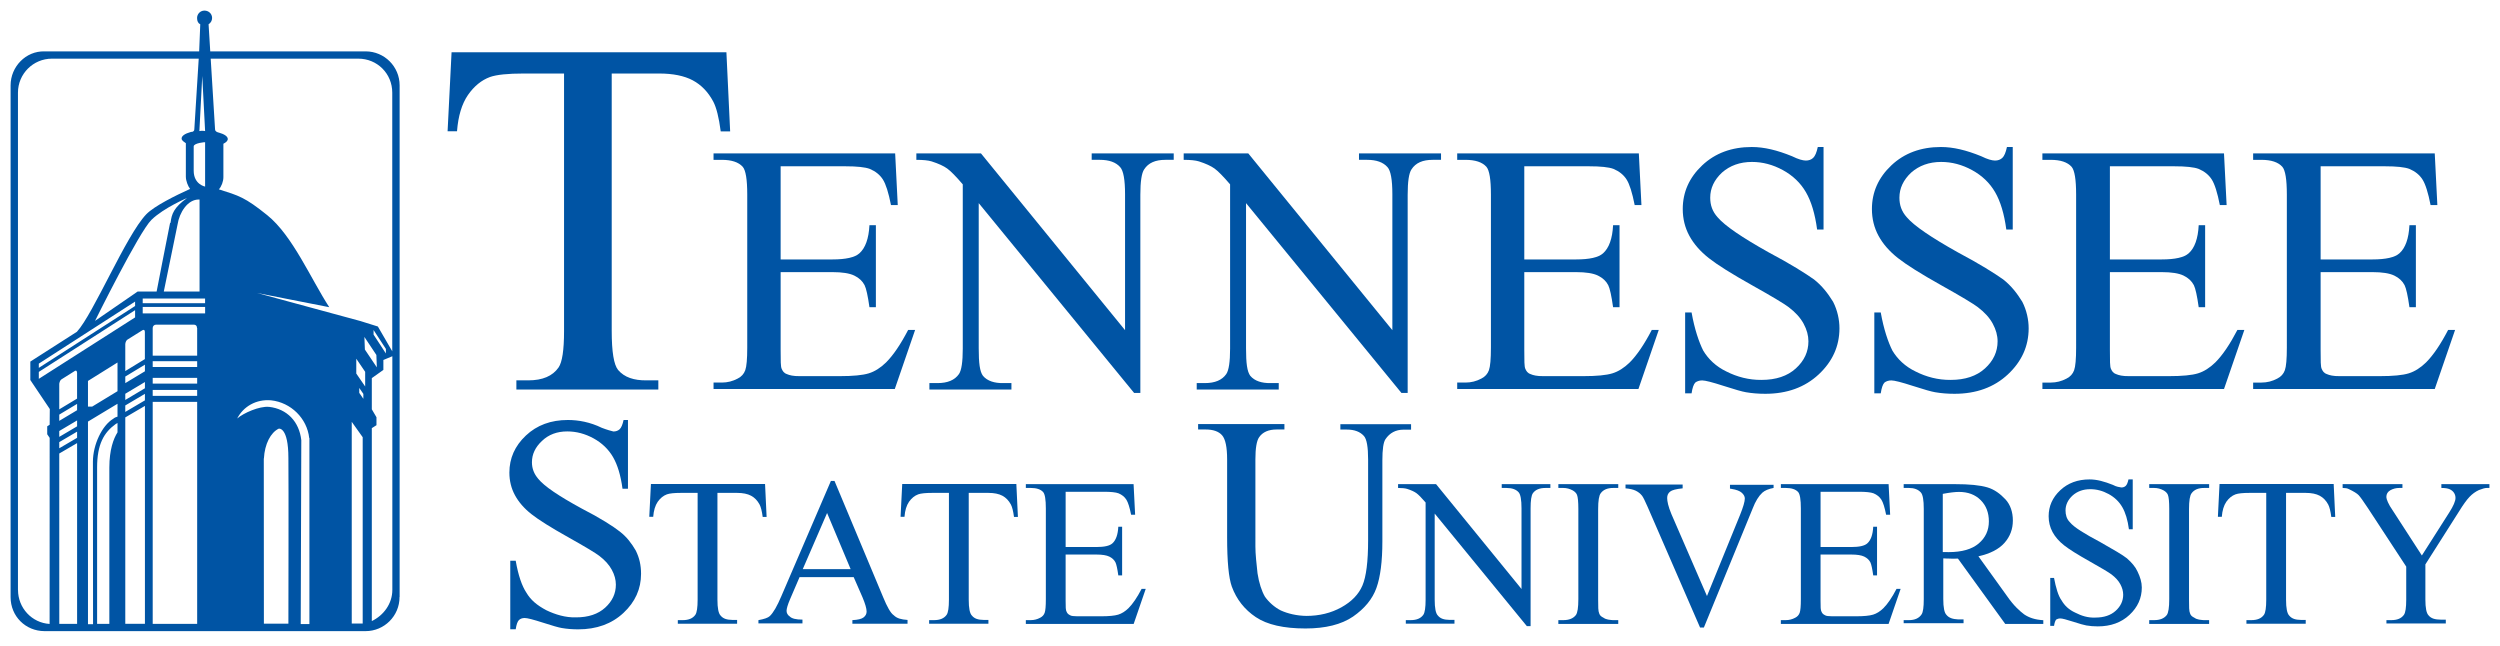 <svg xmlns="http://www.w3.org/2000/svg" xmlns:xlink="http://www.w3.org/1999/xlink" version="1.1" x="0px" y="0px" viewBox="0 0 236 61" xml:space="preserve" class="style0"><style>.style0{enable-background:	new 0 0 236 61;}.style1{fill:	#0054A4;}</style><g><g><path d="M68.574 4.948l0.352 7.453h-0.89c-0.172-1.312-0.407-2.25-0.704-2.812 c-0.484-0.906-1.128-1.574-1.933-2.004c-0.805-0.429-1.864-0.645-3.176-0.645h-4.477v24.282c0 2 0.2 3.2 0.6 3.7 c0.593 0.7 1.5 1 2.7 0.984h1.101v0.867H48.746v-0.867h1.125c1.344 0 2.297-0.406 2.859-1.219 c0.344-0.5 0.516-1.641 0.516-3.422V6.94h-3.821c-1.484 0-2.54 0.109-3.164 0.328c-0.812 0.298-1.508 0.868-2.086 1.7 c-0.579 0.843-0.922 1.984-1.032 3.421h-0.89l0.375-7.453H68.574z" class="style1"/><path d="M73.692 15.697v8.794h4.889c1.269 0 2.116-0.192 2.543-0.575c0.568-0.503 0.886-1.389 0.952-2.658 h0.607v7.744h-0.607c-0.153-1.083-0.307-1.778-0.46-2.083c-0.197-0.382-0.519-0.684-0.968-0.903 c-0.448-0.218-1.138-0.328-2.067-0.328h-4.889v7.334c0 1 0 1.6 0.1 1.796c0.088 0.2 0.2 0.4 0.5 0.5 c0.218 0.1 0.6 0.2 1.2 0.189h3.773c1.258 0 2.172-0.088 2.74-0.263c0.569-0.174 1.117-0.52 1.642-1.034 c0.678-0.678 1.372-1.701 2.083-3.068h0.657l-1.919 5.579H67.359v-0.607h0.787c0.525 0 1.022-0.125 1.493-0.377 c0.35-0.175 0.588-0.438 0.713-0.788c0.126-0.349 0.188-1.065 0.188-2.148V18.354c0-1.411-0.143-2.28-0.427-2.609 c-0.394-0.437-1.05-0.656-1.968-0.656h-0.787v-0.607h17.145l0.245 4.873h-0.64c-0.229-1.17-0.484-1.974-0.763-2.411 c-0.279-0.438-0.692-0.771-1.238-1.001c-0.438-0.164-1.21-0.246-2.314-0.246H73.692z" class="style1"/><path d="M86.566 14.482h6.038l13.601 16.686v-12.83c0-1.367-0.153-2.221-0.46-2.56 c-0.404-0.46-1.044-0.69-1.919-0.69h-0.771v-0.607h7.744v0.607h-0.788c-0.94 0-1.607 0.285-2.001 0.9 c-0.241 0.35-0.361 1.148-0.361 2.395V37.09h-0.591L92.391 19.175v13.7c0 1.4 0.1 2.2 0.4 2.6 c0.415 0.5 1.1 0.7 1.9 0.689h0.788v0.607h-7.744v-0.607h0.771c0.951 0 1.624-0.285 2.018-0.853 c0.241-0.351 0.361-1.149 0.361-2.396V17.403c-0.645-0.755-1.135-1.252-1.468-1.493c-0.334-0.241-0.823-0.466-1.469-0.673 c-0.317-0.099-0.799-0.149-1.444-0.149V14.482z" class="style1"/><path d="M111.8 14.482h6.038l13.601 16.686v-12.83c0-1.367-0.153-2.221-0.46-2.56 c-0.404-0.46-1.044-0.69-1.919-0.69h-0.771v-0.607h7.744v0.607h-0.787c-0.941 0-1.608 0.285-2.001 0.9 c-0.241 0.35-0.361 1.148-0.361 2.395V37.09h-0.591l-14.667-17.915v13.7c0 1.4 0.1 2.2 0.4 2.6 c0.416 0.5 1.1 0.7 1.9 0.689h0.787v0.607h-7.743v-0.607h0.771c0.952 0 1.624-0.285 2.019-0.853 c0.24-0.351 0.361-1.149 0.361-2.396V17.403c-0.646-0.755-1.135-1.252-1.469-1.493c-0.334-0.241-0.824-0.466-1.468-0.673 c-0.317-0.099-0.799-0.149-1.444-0.149V14.482z" class="style1"/><path d="M143.893 15.697v8.794h4.889c1.27 0 2.116-0.192 2.543-0.575c0.568-0.503 0.886-1.389 0.951-2.658 h0.608v7.744h-0.608c-0.153-1.083-0.305-1.778-0.459-2.083c-0.196-0.382-0.519-0.684-0.967-0.903 c-0.449-0.218-1.139-0.328-2.068-0.328h-4.889v7.334c0 1 0 1.6 0.1 1.796c0.087 0.2 0.2 0.4 0.5 0.5 c0.219 0.1 0.6 0.2 1.2 0.189h3.773c1.257 0 2.171-0.088 2.74-0.263c0.569-0.174 1.116-0.52 1.642-1.034 c0.678-0.678 1.371-1.701 2.082-3.068h0.657l-1.919 5.579H137.56v-0.607h0.787c0.525 0 1.023-0.125 1.494-0.377 c0.35-0.175 0.588-0.438 0.714-0.788c0.125-0.349 0.188-1.065 0.188-2.148V18.354c0-1.411-0.142-2.28-0.427-2.609 c-0.393-0.437-1.05-0.656-1.969-0.656h-0.787v-0.607h17.146l0.246 4.873h-0.639c-0.23-1.17-0.484-1.974-0.764-2.411 c-0.278-0.438-0.691-0.771-1.238-1.001c-0.438-0.164-1.208-0.246-2.314-0.246H143.893z" class="style1"/><path d="M172.143 13.975v7.694h-0.607c-0.197-1.477-0.549-2.652-1.059-3.528 c-0.508-0.875-1.233-1.569-2.174-2.083c-0.94-0.514-1.914-0.771-2.92-0.771c-1.138 0-2.078 0.347-2.822 1 c-0.743 0.695-1.116 1.485-1.116 2.372c0 0.7 0.2 1.3 0.7 1.854c0.68 0.8 2.3 1.9 4.8 3.3 c2.078 1.1 3.5 2 4.3 2.568c0.76 0.6 1.3 1.3 1.8 2.107c0.411 0.8 0.6 1.7 0.6 2.5 c0 1.684-0.653 3.136-1.96 4.356c-1.308 1.219-2.989 1.83-5.045 1.83c-0.645 0-1.252-0.049-1.821-0.148 c-0.339-0.055-1.041-0.253-2.108-0.598c-1.067-0.345-1.741-0.517-2.025-0.517c-0.273 0-0.49 0.081-0.648 0.2 c-0.159 0.164-0.276 0.503-0.352 1.017h-0.608v-7.63h0.608c0.284 1.6 0.7 2.8 1.1 3.6 c0.482 0.8 1.2 1.5 2.2 1.977c0.989 0.5 2.1 0.8 3.3 0.788c1.368 0 2.448-0.361 3.241-1.083 c0.794-0.722 1.189-1.575 1.189-2.56c0-0.547-0.15-1.1-0.451-1.657c-0.302-0.559-0.769-1.078-1.403-1.559 c-0.427-0.329-1.592-1.026-3.495-2.092c-1.903-1.066-3.257-1.917-4.061-2.552s-1.413-1.334-1.83-2.1 c-0.415-0.765-0.623-1.607-0.623-2.526c0-1.596 0.612-2.971 1.837-4.126c1.225-1.154 2.784-1.73 4.677-1.73 c1.181 0 2.4 0.3 3.8 0.869c0.613 0.3 1 0.4 1.3 0.41c0.286 0 0.518-0.084 0.698-0.254 c0.181-0.169 0.326-0.511 0.435-1.024H172.143z" class="style1"/><path d="M190.003 13.975v7.694h-0.607c-0.197-1.477-0.55-2.652-1.058-3.528 c-0.508-0.875-1.233-1.569-2.174-2.083c-0.94-0.514-1.914-0.771-2.92-0.771c-1.138 0-2.079 0.347-2.823 1 c-0.744 0.695-1.115 1.485-1.115 2.372c0 0.7 0.2 1.3 0.7 1.854c0.678 0.8 2.3 1.9 4.8 3.3 c2.078 1.1 3.5 2 4.3 2.568c0.76 0.6 1.3 1.3 1.8 2.107c0.409 0.8 0.6 1.7 0.6 2.5 c0 1.684-0.655 3.136-1.961 4.356c-1.307 1.219-2.989 1.83-5.046 1.83c-0.646 0-1.251-0.049-1.82-0.148 c-0.339-0.055-1.043-0.253-2.109-0.598c-1.065-0.345-1.742-0.517-2.025-0.517c-0.275 0-0.491 0.081-0.647 0.2 c-0.16 0.164-0.278 0.503-0.354 1.017h-0.607v-7.63h0.607c0.285 1.6 0.7 2.8 1.1 3.6 c0.481 0.8 1.2 1.5 2.2 1.977c0.99 0.5 2.1 0.8 3.3 0.788c1.366 0 2.447-0.361 3.24-1.083 c0.792-0.722 1.19-1.575 1.19-2.56c0-0.547-0.151-1.1-0.452-1.657c-0.301-0.559-0.768-1.078-1.403-1.559 c-0.426-0.329-1.59-1.026-3.494-2.092c-1.904-1.066-3.257-1.917-4.061-2.552c-0.804-0.635-1.414-1.334-1.83-2.1 c-0.415-0.765-0.623-1.607-0.623-2.526c0-1.596 0.613-2.971 1.837-4.126c1.225-1.154 2.784-1.73 4.677-1.73 c1.181 0 2.4 0.3 3.8 0.869c0.613 0.3 1 0.4 1.3 0.41c0.285 0 0.516-0.084 0.698-0.254 c0.18-0.169 0.325-0.511 0.434-1.024H190.003z" class="style1"/><path d="M199.174 15.697v8.794h4.89c1.269 0 2.116-0.192 2.543-0.575c0.568-0.503 0.886-1.389 0.951-2.658 h0.607v7.744h-0.607c-0.153-1.083-0.306-1.778-0.458-2.083c-0.198-0.382-0.521-0.684-0.969-0.903 c-0.449-0.218-1.138-0.328-2.067-0.328h-4.89v7.334c0 1 0 1.6 0.1 1.796c0.089 0.2 0.2 0.4 0.5 0.5 c0.219 0.1 0.6 0.2 1.2 0.189h3.773c1.258 0 2.17-0.088 2.739-0.263c0.569-0.174 1.115-0.52 1.642-1.034 c0.678-0.678 1.372-1.701 2.084-3.068h0.655l-1.92 5.579h-17.144v-0.607h0.788c0.525 0 1.022-0.125 1.493-0.377 c0.349-0.175 0.587-0.438 0.713-0.788c0.126-0.349 0.189-1.065 0.189-2.148V18.354c0-1.411-0.143-2.28-0.427-2.609 c-0.393-0.437-1.05-0.656-1.969-0.656h-0.788v-0.607h17.144l0.247 4.873h-0.641c-0.229-1.17-0.483-1.974-0.762-2.411 c-0.279-0.438-0.692-0.771-1.239-1.001c-0.438-0.164-1.209-0.246-2.314-0.246H199.174z" class="style1"/><path d="M219.067 15.697v8.794h4.891c1.268 0 2.116-0.192 2.543-0.575c0.568-0.503 0.886-1.389 0.95-2.658 h0.608v7.744h-0.608c-0.152-1.083-0.306-1.778-0.458-2.083c-0.198-0.382-0.52-0.684-0.969-0.903 c-0.448-0.218-1.138-0.328-2.066-0.328h-4.891v7.334c0 1 0 1.6 0.1 1.796c0.088 0.2 0.2 0.4 0.5 0.5 c0.218 0.1 0.6 0.2 1.2 0.189h3.773c1.259 0 2.172-0.088 2.74-0.263c0.569-0.174 1.115-0.52 1.642-1.034 c0.678-0.678 1.372-1.701 2.083-3.068h0.656l-1.92 5.579h-17.144v-0.607h0.786c0.525 0 1.023-0.125 1.494-0.377 c0.349-0.175 0.587-0.438 0.713-0.788c0.126-0.349 0.188-1.065 0.188-2.148V18.354c0-1.411-0.142-2.28-0.426-2.609 c-0.394-0.437-1.05-0.656-1.97-0.656h-0.786v-0.607h17.144l0.246 4.873h-0.64c-0.229-1.17-0.483-1.974-0.763-2.411 c-0.278-0.438-0.692-0.771-1.238-1.001c-0.438-0.164-1.209-0.246-2.313-0.246H219.067z" class="style1"/></g><g><path d="M59.28 39.614v6.521h-0.515c-0.167-1.251-0.466-2.247-0.896-2.989 c-0.432-0.741-1.046-1.33-1.842-1.767c-0.797-0.434-1.623-0.653-2.475-0.653c-0.964 0-1.761 0.294-2.391 0.9 c-0.631 0.59-0.946 1.258-0.946 2.01c0 0.6 0.2 1.1 0.6 1.571c0.574 0.7 1.9 1.6 4.1 2.8 c1.761 0.9 3 1.7 3.6 2.176c0.645 0.5 1.1 1.1 1.5 1.787c0.348 0.7 0.5 1.4 0.5 2.2 c0 1.427-0.554 2.657-1.662 3.691c-1.107 1.034-2.533 1.55-4.275 1.55c-0.548 0-1.062-0.042-1.543-0.125 c-0.287-0.046-0.883-0.215-1.787-0.508c-0.904-0.291-1.476-0.438-1.717-0.438c-0.232 0-0.415 0.069-0.549 0.2 c-0.134 0.138-0.234 0.426-0.299 0.861h-0.514v-6.465h0.514c0.241 1.4 0.6 2.4 1 3 c0.408 0.7 1 1.2 1.9 1.676c0.84 0.4 1.8 0.7 2.8 0.668c1.158 0 2.074-0.307 2.746-0.918 c0.672-0.611 1.008-1.335 1.008-2.169c0-0.463-0.127-0.933-0.383-1.404c-0.254-0.472-0.65-0.912-1.188-1.321 c-0.361-0.277-1.349-0.869-2.961-1.773c-1.613-0.904-2.761-1.624-3.441-2.162c-0.682-0.537-1.198-1.131-1.55-1.78 c-0.353-0.648-0.529-1.362-0.529-2.141c0-1.353 0.519-2.519 1.558-3.497c1.038-0.979 2.358-1.468 3.963-1.468 c1 0 2.1 0.2 3.2 0.737c0.518 0.2 0.9 0.3 1.1 0.348c0.24 0 0.438-0.072 0.591-0.216 c0.152-0.144 0.275-0.433 0.368-0.87H59.28z" class="style1"/><path d="M72.222 45.702l0.146 3.095h-0.37c-0.072-0.545-0.169-0.933-0.292-1.167 c-0.201-0.377-0.47-0.655-0.804-0.833c-0.334-0.178-0.773-0.268-1.318-0.268h-1.858v10.083c0 0.8 0.1 1.3 0.3 1.5 c0.246 0.3 0.6 0.4 1.1 0.408h0.457v0.359h-5.597V58.54h0.468c0.559 0 0.954-0.169 1.188-0.506 c0.142-0.208 0.214-0.682 0.214-1.421V46.529H64.27c-0.617 0-1.055 0.045-1.314 0.137c-0.337 0.124-0.626 0.36-0.866 0.7 c-0.24 0.351-0.383 0.824-0.428 1.421h-0.371l0.156-3.095H72.222z" class="style1"/><path d="M80.588 54.481h-5.11l-0.895 2.083c-0.221 0.513-0.331 0.896-0.331 1.1 c0 0.2 0.1 0.4 0.3 0.53c0.19 0.2 0.6 0.3 1.2 0.297v0.359h-4.156V58.54c0.551-0.098 0.909-0.225 1.07-0.379 c0.332-0.312 0.698-0.945 1.1-1.898L78.437 45.4h0.34l4.594 10.979c0.371 0.9 0.7 1.5 1 1.7 c0.301 0.3 0.7 0.4 1.3 0.443v0.359h-5.206V58.54c0.525-0.025 0.881-0.113 1.065-0.263 c0.185-0.149 0.278-0.331 0.278-0.546c0-0.284-0.13-0.735-0.39-1.352L80.588 54.481z M80.315 53.761l-2.238-5.334l-2.297 5.3 H80.315z" class="style1"/><path d="M95.944 45.702l0.147 3.095h-0.37c-0.072-0.545-0.169-0.933-0.292-1.167 c-0.201-0.377-0.469-0.655-0.803-0.833c-0.335-0.178-0.774-0.268-1.319-0.268h-1.859v10.083c0 0.8 0.1 1.3 0.3 1.5 c0.247 0.3 0.6 0.4 1.1 0.408h0.458v0.359H87.71V58.54h0.467c0.559 0 0.954-0.169 1.188-0.506 c0.142-0.208 0.214-0.682 0.214-1.421V46.529h-1.587c-0.617 0-1.055 0.045-1.314 0.137c-0.337 0.124-0.626 0.36-0.866 0.7 c-0.241 0.351-0.383 0.824-0.429 1.421h-0.37l0.156-3.095H95.944z" class="style1"/><path d="M100.596 46.422v5.217h2.9c0.753 0 1.255-0.113 1.509-0.341c0.336-0.297 0.525-0.823 0.564-1.577 h0.36v4.595h-0.36c-0.091-0.644-0.182-1.055-0.273-1.236c-0.117-0.227-0.308-0.405-0.574-0.536 c-0.267-0.129-0.675-0.195-1.227-0.195h-2.9V56.7c0 0.6 0 0.9 0.1 1.066c0.052 0.1 0.1 0.2 0.3 0.3 c0.13 0.1 0.4 0.1 0.7 0.111h2.239c0.747 0 1.288-0.052 1.625-0.156c0.337-0.103 0.661-0.308 0.973-0.612 c0.402-0.402 0.814-1.009 1.236-1.82h0.389l-1.138 3.309H96.839V58.54h0.467c0.312 0 0.607-0.074 0.886-0.225 c0.208-0.104 0.349-0.258 0.424-0.466c0.074-0.208 0.112-0.634 0.112-1.275V48c0-0.837-0.085-1.354-0.254-1.547 c-0.233-0.261-0.622-0.391-1.168-0.391h-0.467v-0.36h10.171l0.146 2.891h-0.379c-0.137-0.694-0.287-1.171-0.453-1.43 c-0.165-0.26-0.41-0.458-0.735-0.594c-0.259-0.097-0.716-0.146-1.372-0.146H100.596z" class="style1"/><path d="M126.531 40.56v-0.514h6.674v0.514h-0.708c-0.743 0-1.312 0.311-1.709 0.9 c-0.195 0.287-0.292 0.954-0.292 2.002v7.647c0 1.89-0.188 3.357-0.563 4.4c-0.376 1.043-1.112 1.938-2.211 2.7 c-1.099 0.745-2.594 1.119-4.484 1.119c-2.058 0-3.62-0.357-4.686-1.071c-1.066-0.713-1.822-1.673-2.267-2.878 c-0.296-0.825-0.444-2.373-0.444-4.644v-7.37c0-1.157-0.16-1.918-0.479-2.279c-0.32-0.361-0.837-0.543-1.551-0.543h-0.709v-0.514 h8.148v0.514h-0.724c-0.778 0-1.334 0.246-1.668 0.737c-0.231 0.334-0.348 1.029-0.348 2.085V51.6 c0 0.7 0.1 1.6 0.2 2.517c0.134 0.9 0.4 1.7 0.7 2.21c0.353 0.5 0.9 1 1.5 1.3 c0.663 0.3 1.5 0.5 2.4 0.515c1.233 0 2.335-0.269 3.309-0.807c0.973-0.538 1.638-1.226 1.996-2.065 c0.356-0.839 0.535-2.26 0.535-4.262v-7.634c0-1.177-0.129-1.913-0.39-2.211c-0.362-0.408-0.899-0.612-1.612-0.612H126.531z" class="style1"/><path d="M131.982 45.702h3.581l8.068 9.899v-7.61c0-0.812-0.091-1.318-0.272-1.519 c-0.241-0.272-0.62-0.409-1.139-0.409h-0.457v-0.36h4.593v0.36h-0.467c-0.559 0-0.954 0.169-1.187 0.5 c-0.144 0.208-0.214 0.682-0.214 1.422v11.124h-0.351l-8.702-10.628v8.127c0 0.8 0.1 1.3 0.3 1.5 c0.246 0.3 0.6 0.4 1.1 0.408h0.467v0.359h-4.593V58.54h0.456c0.566 0 0.964-0.169 1.198-0.506 c0.143-0.208 0.214-0.682 0.214-1.421v-9.178c-0.383-0.448-0.674-0.743-0.872-0.885c-0.198-0.143-0.488-0.276-0.871-0.399 c-0.188-0.058-0.474-0.088-0.856-0.088V45.702z" class="style1"/><path d="M152.763 58.54v0.359h-5.655V58.54h0.467c0.545 0 0.94-0.159 1.187-0.477 c0.156-0.208 0.234-0.708 0.234-1.499v-8.526c0-0.668-0.043-1.109-0.127-1.323c-0.065-0.162-0.198-0.302-0.399-0.418 c-0.285-0.156-0.584-0.234-0.895-0.234h-0.467v-0.36h5.655v0.36h-0.477c-0.539 0-0.932 0.16-1.178 0.5 c-0.162 0.208-0.243 0.708-0.243 1.499v8.526c0 0.7 0 1.1 0.1 1.323c0.065 0.2 0.2 0.3 0.4 0.4 c0.279 0.2 0.6 0.2 0.9 0.232H152.763z" class="style1"/><path d="M167.426 45.702v0.36c-0.467 0.085-0.821 0.234-1.061 0.447c-0.344 0.318-0.649 0.805-0.916 1.5 l-4.603 11.231h-0.36l-4.945-11.378c-0.253-0.584-0.432-0.94-0.536-1.071c-0.162-0.201-0.361-0.358-0.598-0.472 c-0.236-0.113-0.556-0.186-0.958-0.219v-0.36h5.392v0.36c-0.61 0.059-1.006 0.162-1.188 0.312c-0.182 0.15-0.272 0.34-0.272 0.6 c0 0.3 0.1 0.8 0.4 1.518l3.358 7.737l3.115-7.64c0.304-0.753 0.458-1.275 0.458-1.568c0-0.188-0.095-0.368-0.283-0.539 c-0.189-0.172-0.505-0.294-0.955-0.365c-0.032-0.007-0.086-0.017-0.164-0.03v-0.36H167.426z" class="style1"/><path d="M171.861 46.422v5.217h2.899c0.753 0 1.256-0.113 1.509-0.341c0.337-0.297 0.525-0.823 0.564-1.577 h0.36v4.595h-0.36c-0.091-0.644-0.181-1.055-0.272-1.236c-0.117-0.227-0.309-0.405-0.575-0.536 c-0.266-0.129-0.674-0.195-1.227-0.195h-2.899V56.7c0 0.6 0 0.9 0.1 1.066c0.052 0.1 0.1 0.2 0.3 0.3 c0.129 0.1 0.4 0.1 0.7 0.111h2.237c0.746 0 1.289-0.052 1.626-0.156c0.337-0.103 0.663-0.308 0.974-0.612 c0.402-0.402 0.814-1.009 1.236-1.82h0.388l-1.138 3.309h-10.17V58.54h0.466c0.313 0 0.607-0.074 0.887-0.225 c0.207-0.104 0.347-0.258 0.423-0.466c0.074-0.208 0.112-0.634 0.112-1.275V48c0-0.837-0.085-1.354-0.253-1.547 c-0.233-0.261-0.623-0.391-1.168-0.391h-0.466v-0.36h10.17l0.146 2.891h-0.38c-0.136-0.694-0.287-1.171-0.453-1.43 c-0.166-0.26-0.41-0.458-0.734-0.594c-0.26-0.097-0.717-0.146-1.373-0.146H171.861z" class="style1"/><path d="M192.817 58.899h-3.523l-4.466-6.17c-0.333 0.014-0.601 0.02-0.808 0 c-0.085 0-0.176-0.002-0.273-0.005c-0.097-0.003-0.197-0.008-0.302-0.015v3.835c0 0.8 0.1 1.3 0.3 1.5 c0.246 0.3 0.6 0.4 1.1 0.428h0.514v0.359h-5.653V58.54h0.496c0.557 0 0.957-0.182 1.197-0.545 c0.137-0.201 0.205-0.678 0.205-1.431v-8.526c0-0.83-0.091-1.346-0.273-1.547c-0.253-0.285-0.629-0.429-1.128-0.429h-0.496v-0.36 h4.807c1.402 0 2.4 0.1 3.1 0.307c0.664 0.2 1.2 0.6 1.7 1.129c0.464 0.5 0.7 1.2 0.7 2 c0 0.811-0.265 1.515-0.794 2.112c-0.529 0.596-1.348 1.018-2.457 1.264l2.725 3.787c0.624 0.9 1.2 1.4 1.6 1.7 c0.448 0.3 1 0.5 1.8 0.545V58.899z M183.443 52.115c0.124 0 0.2 0 0.3 0 c0.09 0 0.2 0 0.2 0.005c1.259 0 2.208-0.272 2.847-0.817c0.639-0.545 0.959-1.239 0.959-2.082 c0-0.824-0.258-1.494-0.774-2.011c-0.514-0.515-1.198-0.773-2.049-0.773c-0.376 0-0.885 0.062-1.528 0.184V52.115z" class="style1"/><path d="M201.33 45.4v4.564h-0.359c-0.116-0.875-0.326-1.572-0.628-2.092 c-0.301-0.519-0.731-0.931-1.29-1.236c-0.558-0.305-1.136-0.457-1.731-0.457c-0.676 0-1.233 0.206-1.674 0.6 c-0.442 0.412-0.662 0.881-0.662 1.406c0 0.4 0.1 0.8 0.4 1.101c0.402 0.5 1.4 1.1 2.9 1.9 c1.232 0.7 2.1 1.2 2.5 1.523c0.451 0.4 0.8 0.8 1 1.251c0.244 0.5 0.4 1 0.4 1.5 c0 1-0.388 1.861-1.163 2.584c-0.776 0.725-1.772 1.086-2.993 1.086c-0.383 0-0.743-0.029-1.08-0.088 c-0.201-0.033-0.618-0.151-1.251-0.355c-0.632-0.204-1.033-0.307-1.202-0.307c-0.162 0-0.29 0.05-0.384 0.1 c-0.094 0.098-0.164 0.298-0.211 0.604h-0.359v-4.525h0.359c0.169 0.9 0.4 1.7 0.7 2.1 c0.285 0.5 0.7 0.9 1.3 1.173c0.588 0.3 1.2 0.5 1.9 0.467c0.811 0 1.451-0.214 1.921-0.643 c0.472-0.428 0.706-0.934 0.706-1.518c0-0.324-0.089-0.652-0.267-0.983c-0.179-0.331-0.457-0.64-0.832-0.925 c-0.254-0.193-0.945-0.607-2.073-1.24c-1.129-0.633-1.932-1.137-2.41-1.514c-0.476-0.376-0.838-0.792-1.084-1.245 c-0.247-0.455-0.371-0.955-0.371-1.499c0-0.948 0.364-1.764 1.091-2.448c0.728-0.685 1.651-1.027 2.774-1.027 c0.7 0 1.4 0.2 2.2 0.516c0.363 0.2 0.6 0.2 0.8 0.244c0.169 0 0.306-0.05 0.412-0.151 c0.108-0.101 0.193-0.303 0.259-0.608H201.33z" class="style1"/><path d="M208.541 58.54v0.359h-5.655V58.54h0.468c0.545 0 0.94-0.159 1.188-0.477 c0.155-0.208 0.234-0.708 0.234-1.499v-8.526c0-0.668-0.042-1.109-0.127-1.323c-0.065-0.162-0.198-0.302-0.399-0.418 c-0.285-0.156-0.584-0.234-0.896-0.234h-0.468v-0.36h5.655v0.36h-0.477c-0.539 0-0.932 0.16-1.178 0.5 c-0.162 0.208-0.243 0.708-0.243 1.499v8.526c0 0.7 0 1.1 0.1 1.323c0.063 0.2 0.2 0.3 0.4 0.4 c0.279 0.2 0.6 0.2 0.9 0.232H208.541z" class="style1"/><path d="M220.3 45.702l0.145 3.095h-0.37c-0.071-0.545-0.169-0.933-0.291-1.167 c-0.201-0.377-0.469-0.655-0.803-0.833c-0.335-0.178-0.774-0.268-1.319-0.268h-1.859v10.083c0 0.8 0.1 1.3 0.3 1.5 c0.247 0.3 0.6 0.4 1.1 0.408h0.457v0.359h-5.597V58.54h0.468c0.558 0 0.953-0.169 1.188-0.506 c0.143-0.208 0.214-0.682 0.214-1.421V46.529h-1.587c-0.616 0-1.055 0.045-1.313 0.137c-0.338 0.124-0.626 0.36-0.866 0.7 c-0.24 0.351-0.384 0.824-0.428 1.421h-0.37l0.155-3.095H220.3z" class="style1"/><path d="M230.396 45.702h4.605v0.36h-0.254c-0.169 0-0.415 0.075-0.739 0.2 c-0.325 0.15-0.62 0.364-0.886 0.643c-0.267 0.279-0.594 0.733-0.983 1.363l-3.183 5.012v3.31c0 0.8 0.1 1.3 0.3 1.5 c0.246 0.3 0.6 0.4 1.2 0.408h0.428v0.359h-5.605V58.54h0.467c0.559 0 0.954-0.169 1.188-0.506 c0.143-0.208 0.214-0.682 0.214-1.421v-3.125l-3.62-5.528c-0.428-0.648-0.718-1.054-0.871-1.216 c-0.152-0.162-0.468-0.357-0.949-0.584c-0.13-0.065-0.317-0.098-0.564-0.098v-0.36h5.646v0.36h-0.292 c-0.305 0-0.586 0.072-0.843 0.214c-0.256 0.144-0.384 0.357-0.384 0.643c0 0.2 0.2 0.7 0.6 1.265l2.754 4.254l2.59-4.068 c0.388-0.61 0.584-1.065 0.584-1.363c0-0.182-0.048-0.344-0.142-0.486c-0.094-0.142-0.229-0.255-0.404-0.336 c-0.175-0.081-0.438-0.122-0.788-0.122V45.702z" class="style1"/></g><path d="M37.725 56.362V8.058c0-1.772-1.437-3.208-3.208-3.208h-14.67l-0.157-2.559 c0.199-0.122 0.333-0.341 0.333-0.594C20.022 1.3 19.7 1 19.3 1c-0.385 0-0.696 0.312-0.696 0.7 c0 0.3 0.1 0.5 0.3 0.594L18.802 4.85H4.208C2.437 4.8 1 6.3 1 8.058C1 8.1 1 8.1 1 8.17V56.37 c0 1.8 1.4 3.2 3.2 3.209l0 0h30.308c1.771 0 3.208-1.436 3.208-3.209C37.725 56.4 37.7 56.4 37.7 56.362z M33.829 5.537c1.771 0 3.2 1.4 3.2 3.209v24.417l-1.359-2.342v0.001l-1.638-0.513l-9.761-2.65L31.083 29 c-1.727-2.649-3.454-6.755-5.855-8.687c-2.115-1.703-2.683-1.841-4.566-2.439c0.249-0.274 0.426-0.75 0.426-1.149V13.57 c0.259-0.126 0.414-0.281 0.414-0.447c0-0.246-0.329-0.463-0.838-0.604l0.001 0c0 0-0.004-0.001-0.012-0.002 c-0.021-0.006-0.042-0.011-0.063-0.017c-0.101-0.031-0.271-0.102-0.278-0.248c-0.002-0.007-0.005-0.01-0.009-0.014l-0.413-6.699 H33.829z M24.911 58.891l-0.009-15.612l0.011 0.001c0.074-1.371 0.635-2.446 1.403-2.817c0.001 0 0 0 0 0 l0.008 0.002c0 0 0.9-0.179 0.9 2.774c0.03 2.7 0 13.9 0 15.636H24.911z M19.093 7.173l0.269 5.2 c0 0-0.279-0.061-0.54 0L19.093 7.173z M19.362 13.425v4.189c0 0-1.077-0.197-1.077-1.503V13.82 C18.286 13.5 19.4 13.4 19.4 13.425z M18.612 30.962v2.611h-4.197v-2.611l0 0c0 0 0-0.001 0-0.003 c0-0.172 0.14-0.312 0.312-0.312h3.571l0 0c0.173 0 0.3 0.1 0.3 0.312c0 0.002-0.001 0.003-0.001 0.003H18.612z M14.415 36.209V35.67h4.197v0.539H14.415z M18.612 36.812v0.557h-4.197v-0.557H18.612z M14.415 34.644v-0.547h4.197v0.547H14.415z M13.472 29.587v-0.614h5.891v0.614H13.472z M11.827 37.755v-0.583l1.854-1.109v0.589L11.827 37.755z M13.68 37.178v0.616 l-1.854 1.091v-0.61L13.68 37.178z M11.827 36.167v-0.62l1.854-1.123v0.625L11.827 36.167z M11.827 35.028v-2.57l0.004-0.003 c0.014-0.16 0.096-0.331 0.202-0.397l1.439-0.901v0.006c0.107-0.067 0.2 0 0.2 0.148l0.004-0.002v2.59L11.827 35.028z M13.472 28.621v-0.441h5.888v0.441H13.472z M18.838 18.835v8.685h-3.375l1.303-6.35C16.929 20.1 17.7 18.8 18.8 18.835z M16.057 21.037c-0.17 0.808-1.271 6.484-1.271 6.484h-1.793l-4.021 2.769c0 0 4.156-8.4 5.325-9.537 c1.168-1.137 3.363-2.062 3.363-2.062C16.4 19.6 16.2 20.2 16.1 21.037z M12.753 28.468v0.419l-9.089 5.84v-0.4 L12.753 28.468z M12.753 29.28v0.684l-9.089 5.798v-0.654L12.753 29.28z M11.093 34.219v2.71l-2.396 1.457H8.305V35.96 L11.093 34.219z M5.594 41.241v-0.554l1.684-1v0.559L5.594 41.241z M7.278 40.746v0.585l-1.684 0.986v-0.582L7.278 40.746z M5.594 39.729v-0.591l1.684-1.011v0.596L5.594 39.729z M5.594 38.643v-2.444l0.009-0.006c0.018-0.155 0.097-0.317 0.199-0.381 l1.252-0.787c0.004-0.004 0.01-0.011 0.015-0.013c0.107-0.067 0.2 0 0.2 0.155l0.007-0.004v2.465L5.594 38.643z M5.594 42.811l1.684-0.983v17.063H5.597L5.594 42.811z M8.305 39.797l2.788-1.681v1.214c-0.13 0.034-0.263 0.084-0.401 0.2 c-1.065 0.638-1.921 2.453-1.921 4.061l0.012 15.335H8.305V39.797z M9.167 58.891v-14.76c0-2.177 0.634-3.294 1.747-4.097 c0.06-0.042 0.119-0.076 0.179-0.104v0.882c-0.383 0.609-0.765 1.633-0.771 3.32v14.759H9.167z M11.827 39.404l1.854-1.087v20.573 h-1.854V39.404z M14.415 58.891V37.936h4.197v20.956H14.415z M25.376 38.408c-0.887-0.078-2.383 0.575-2.987 1.1 c0.581-1.132 1.794-1.842 3.201-1.718c1.866 0.2 3.4 1.7 3.6 3.565l0.018 0.002v17.555h-0.82l0.055-17.36 C28.244 39.8 27.1 38.6 25.4 38.408z M34.238 41.273v17.587h-1.033V39.821L34.238 41.273z M33.914 37.089v-0.467 l0.387 0.56v0.465L33.914 37.089z M34.472 36.485l-0.839-1.222v-1.4l0.839 1.236V36.485z M34.445 32.997l-0.046-1.189l1.131 1.7 l0.044 1.17L34.445 32.997z M35.265 31.588v-0.435l1.163 1.787v0.43L35.265 31.588z M1.695 55.688V8.746l0 0 c0-1.773 1.437-3.209 3.208-3.209h13.856l-0.417 6.698c-0.003 0.005-0.007 0.008-0.007 0.015c-0.009 0.146-0.178 0.217-0.279 0.2 c-0.022 0.006-0.042 0.011-0.064 0.017c-0.006 0.002-0.011 0.002-0.011 0.002l0.001 0c-0.509 0.141-0.838 0.358-0.838 0.6 c0 0.2 0.2 0.3 0.4 0.447v3.156c0 0.4 0.2 0.9 0.4 1.163c-1.357 0.615-3.371 1.604-4.143 2.4 c-1.915 2.008-4.977 9.383-6.54 11.084l-4.398 2.815v1.742l1.838 2.737l-0.013 1.482l-0.231 0.151v0.748l0.231 0.342L4.683 58.9 C3.015 58.8 1.7 57.4 1.7 55.688z M35.099 58.628V40.417l0.44-0.279v-0.749l-0.44-0.75v-2.944l1.092-0.776v-0.937 l0.846-0.353v22.014c0 0 0 0 0 0.038C37.038 57 36.2 58.1 35.1 58.628z" class="style1"/></g></svg>
